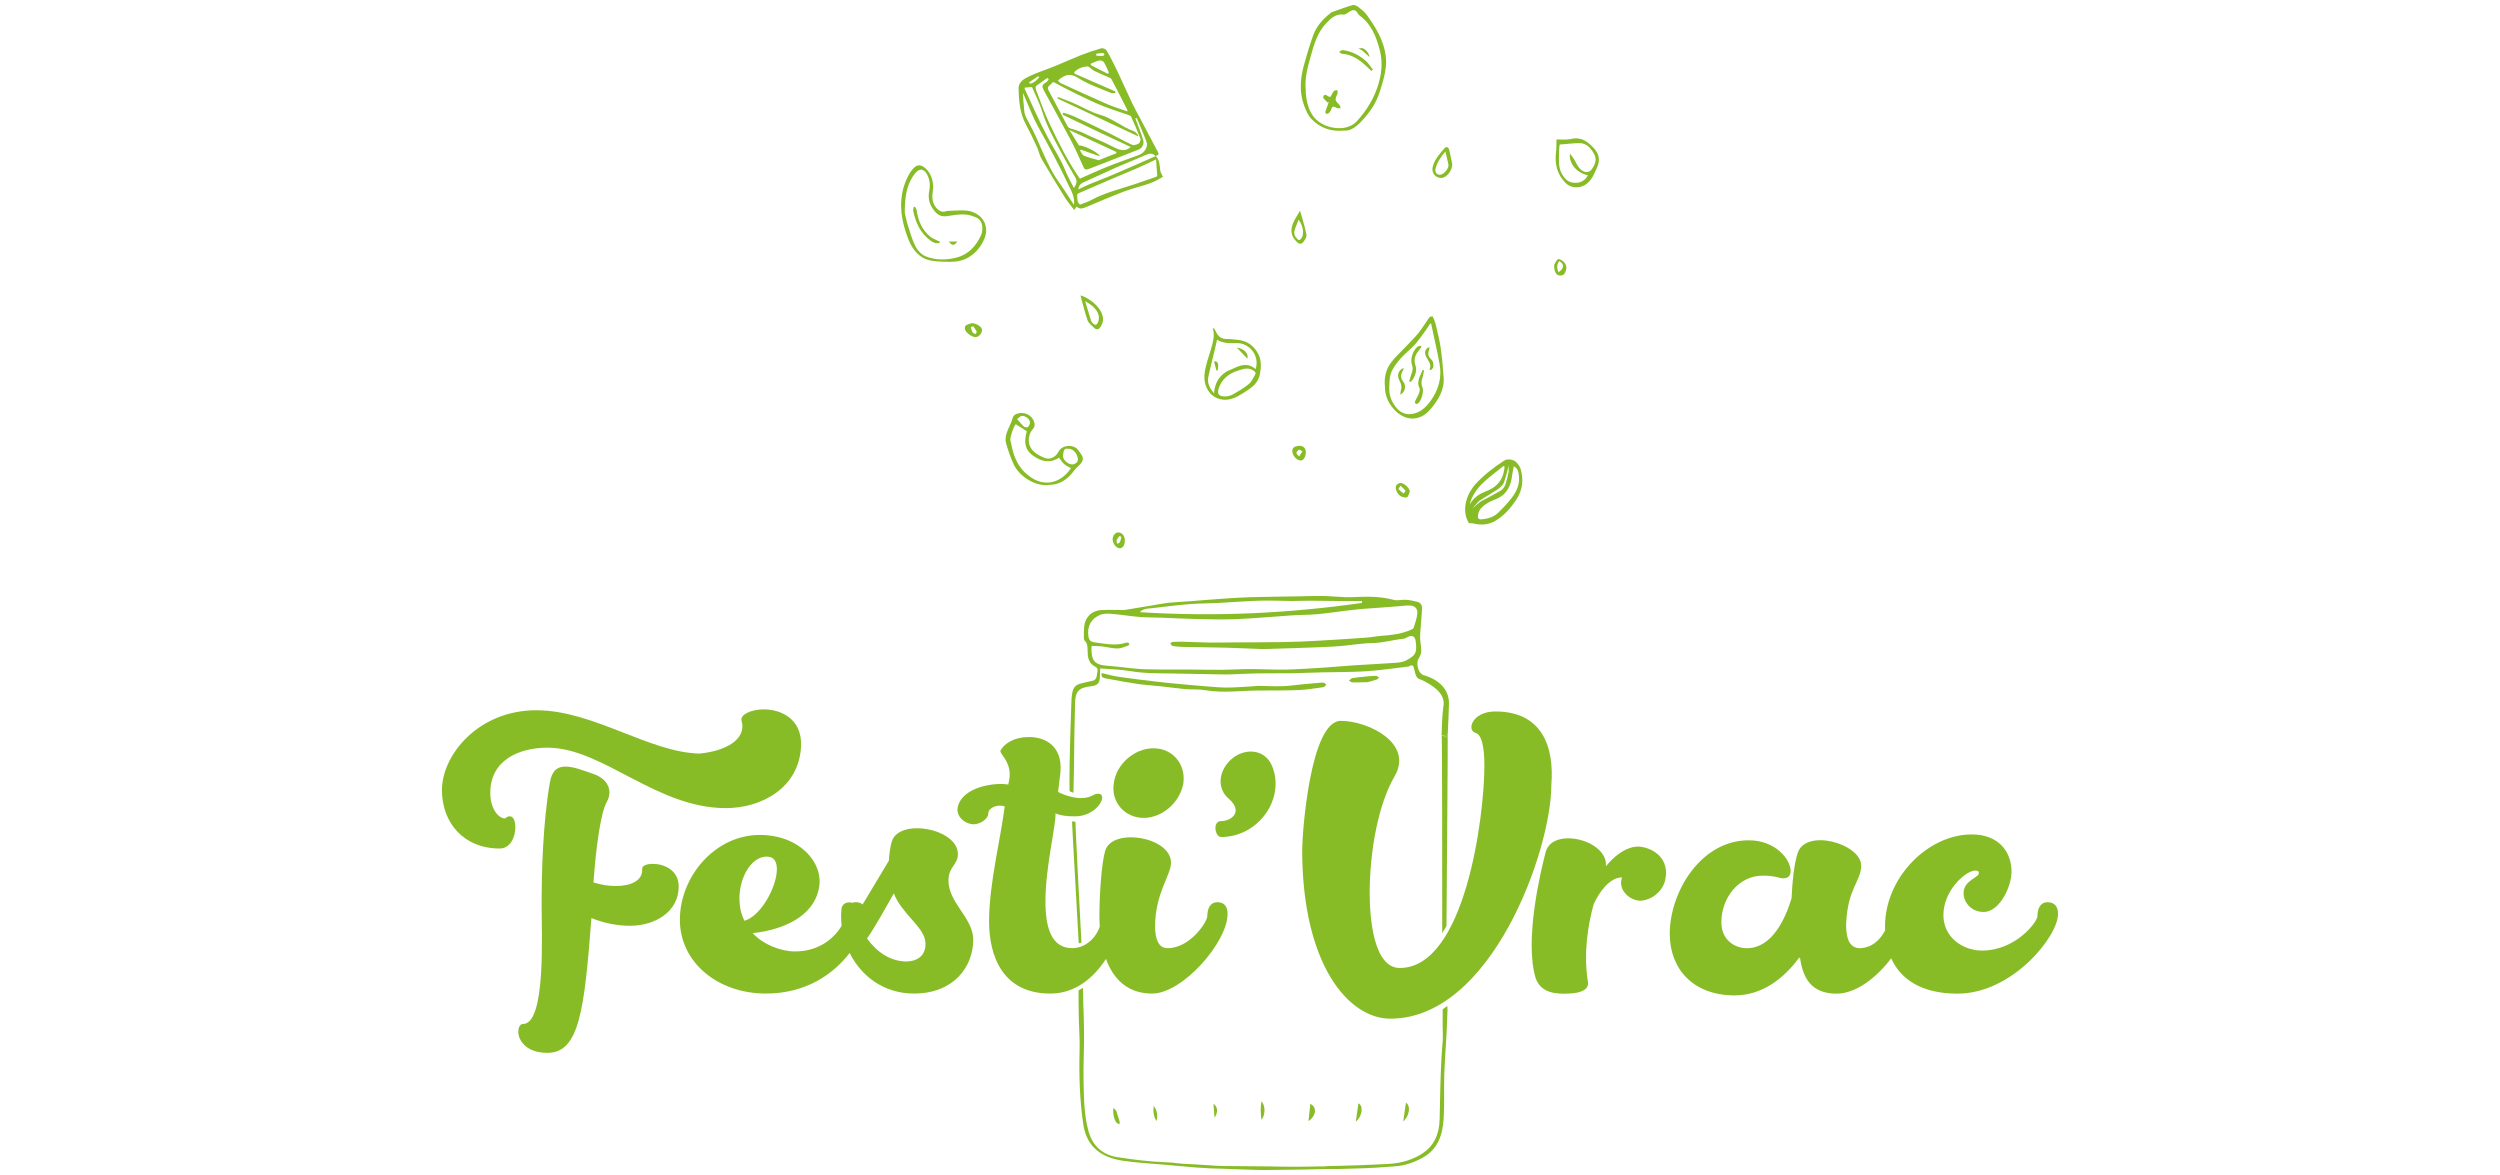 <?xml version="1.0" encoding="utf-8"?>
<!-- Generator: Adobe Illustrator 16.0.0, SVG Export Plug-In . SVG Version: 6.00 Build 0)  -->
<!DOCTYPE svg PUBLIC "-//W3C//DTD SVG 1.1//EN" "http://www.w3.org/Graphics/SVG/1.1/DTD/svg11.dtd">
<svg version="1.1" id="Layer_1" xmlns="http://www.w3.org/2000/svg" xmlns:xlink="http://www.w3.org/1999/xlink" x="0px" y="0px"
	 width="200px" height="94px" viewBox="0 0 200 94" enable-background="new 0 0 200 94" xml:space="preserve">
<g>
	<g>
		<g>
			<g>
				<path fill="#88BC27" d="M61.113,56.749c1.298,0,3.043,0.708,2.972,2.901c-0.117,3.371-3.161,5-6.014,5
					c-5.591,0-9.86-4.836-14.271-4.836c-2.265,0-4.576,0.99-4.576,3.609c0,1.367,0.708,2.053,1.179,2.053
					c0.542-0.449,0.826,0.047,0.826,0.707c0,0.776-0.401,1.698-1.25,1.698c-2.924,0-4.624-2.101-4.624-4.671
					c0-2.831,2.926-6.391,7.549-6.391c4.552,0,9.034,3.373,13.043,3.466c2.053-0.188,3.821-1.108,3.374-2.642
					C59.203,57.174,60.076,56.749,61.113,56.749z M52.221,69.109c0.872,0,2.075,0.471,2.075,1.818c0,2.025-1.91,3.135-3.891,3.135
					c-1.061,0-2.077-0.213-3.091-0.615c-0.566,7.433-0.99,10.781-3.514,10.781c-1.864,0-2.336-1.156-2.336-1.651
					c0-0.474,0.189-0.66,0.377-0.66c1.841,0,1.488-7.242,1.488-9.481c0-2.666,0.094-6.533,0.66-9.838
					c0.166-0.965,0.613-1.273,1.25-1.273s1.416,0.309,2.24,0.591c0.731,0.257,1.274,0.755,1.274,1.487
					c0,0.258-0.069,0.494-0.211,0.754c-0.496,0.873-0.874,3.727-1.063,6.438c0.59,0.189,1.179,0.285,1.817,0.285
					c1.157,0,2.146-0.428,2.077-1.367C51.348,69.25,51.749,69.109,52.221,69.109z"/>
			</g>
		</g>
		<g>
			<g>
				<path fill="#88BC27" d="M75.877,70.451c0-1.131,0.755-1.247,0.755-2.122c0-2.075-4.72-2.897-5.284-1.013
					c-0.117,0.306-0.234,1.201-0.234,1.531l-2.103,3.51c-0.132-0.113-0.313-0.184-0.563-0.184c-0.097,0-0.183,0.021-0.262,0.051
					c-0.029-0.013-0.058-0.021-0.093-0.024c-0.449-0.072-0.756,0.188-0.778,0.54c-0.041,0.443-0.033,0.893,0.016,1.328
					c-0.514,0.861-1.693,2.047-3.718,2.047c-1.155,0-2.547-0.545-3.396-1.463c2.358-0.26,4.882-1.274,5.306-3.635
					c0.381-1.98-1.532-4.221-4.739-4.221c-3.584,0-6.393,3.325-6.393,6.792c0,3.373,2.996,5.897,6.888,5.897
					c3.218,0,5.421-1.582,6.695-3.248c0.922,1.857,2.734,3.248,5.146,3.248c3.183,0,4.74-2.146,4.74-4.315
					C77.859,73.447,75.877,72.223,75.877,70.451z M59.155,71.869c0-1.842,1.109-3.514,2.358-3.326
					c0.448,0.068,0.636,0.447,0.636,0.99c0,1.416-1.273,3.752-2.594,4.13C59.272,73.096,59.155,72.506,59.155,71.869z
					 M72.527,76.918c-1.393,0-2.478-0.872-3.162-1.84c0.732-1.063,1.509-2.501,2.147-3.609c0.567,1.579,2.454,2.713,2.522,3.915
					C74.107,76.303,73.541,76.893,72.527,76.918z"/>
			</g>
		</g>
		<g>
			<g>
				<path fill="#88BC27" d="M97.386,72.175c-0.542,0-0.801,0.472-0.801,1.11c0,0.471-1.392,2.568-3.161,2.568H93.4
					c-0.729,0-0.992-0.754-0.992-1.722c0-2.688,1.273-4.104,1.273-5.116c0-2.076-4.691-2.832-5.26-0.97
					c-0.307,0.991-0.469,3.634-0.469,5.192c0,0.298,0.01,0.593,0.029,0.883c-0.33,1.007-1.229,1.732-2.199,1.732
					c-1.699,0-2.146-1.697-2.146-3.748c0-2.785,0.872-6.182,0.801-7.031c0.399,0.166,0.848,0.236,1.58,0.236
					c1.768,0,2.711-1.814,1.817-1.814c-0.38,0-0.498,0.354-1.371,0.354c-0.729,0-1.647-0.377-1.815-0.498l0.188-1.557
					c0.188-2.145-1.249-2.83-2.498-2.83c-1.37,0-2.056,0.639-2.29,1.063c-0.143,0.259,0.73,0.754,0.73,1.957
					c0,0.211-0.047,0.472-0.117,0.779c-1.108-0.189-3.656,0.189-4.034,1.771c-0.164,0.682,0.403,1.272,1.063,1.39
					c0.635,0.119,1.368-0.398,1.368-0.824c0-0.496,0.753-0.779,1.318-0.591c-0.308,2.522-1.251,6.181-1.251,9.199
					c0,2.712,1.038,5.778,4.908,5.778c2.004,0,3.492-1.293,4.443-2.772c0.613,1.681,1.793,2.772,3.691,2.772
					c2.454,0,6.039-4.127,6.039-6.369C98.212,72.625,98.023,72.175,97.386,72.175z"/>
			</g>
			<g>
				<path fill="#88BC27" d="M91.49,65.432c1.531,0,2.924-1.275,3.183-2.787c0.19-1.51-0.851-2.783-2.403-2.783
					c-1.512,0-2.975,1.272-3.162,2.783C88.849,64.156,89.98,65.432,91.49,65.432z"/>
			</g>
		</g>
		<g>
			<g>
				<path fill="#88BC27" d="M97.689,66.961c-0.494,0-0.709-1.273,0-1.273c0.801,0,1.814-0.731,0.613-1.791
					c-0.473-0.379-0.73-0.99-0.637-1.672c0.188-1.158,1.25-2.102,2.406-2.102c0.777,0,1.39,0.447,1.672,1.107
					C102.877,63.827,100.708,66.961,97.689,66.961z"/>
			</g>
		</g>
		<g>
			<g>
				<path fill="#88BC27" d="M124.107,62.813c0,5.166-4.763,18.681-12.879,18.681c-3.373,0-7.054-4.362-7.054-13.515
					c0-1.299,0.64-10.311,3.091-10.311c2.172,0,5.826,1.77,4.318,4.411c-1.322,2.243-2.008,6.017-2.008,9.39
					c0,1.959,0.308,5.969,2.408,5.969c5.215,0,6.768-12.101,6.768-16.182c0-1.486-0.211-2.453-0.682-2.619
					c-0.777-0.189-0.307-1.72,1.556-1.72C123.279,56.916,124.367,59.604,124.107,62.813z"/>
			</g>
		</g>
		<g>
			<g>
				<path fill="#88BC27" d="M133.236,70.288c-0.119,0.875-0.965,1.698-1.98,1.771c-0.898,0-1.863-0.896-1.488-1.865
					c-1.017,0-1.839,1.203-2.265,2.123v-0.021c-0.448,1.626-0.849,3.938-0.47,6.227c0.07,0.355-0.051,0.969-1.817,0.969
					c-0.521,0-1.911,0.048-2.358-1.227c-0.941-3.045,0.424-8.707,0.803-10.121c0.564-2.029,4.998-0.943,4.811,1.156
					c0.639-0.779,1.465-1.439,2.314-1.556C131.633,67.6,133.613,68.307,133.236,70.288z"/>
			</g>
		</g>
		<g>
			<path fill="#88BC27" d="M163.798,72.175c-0.542,0-0.802,0.472-0.802,1.11c0,0.471-1.744,2.761-4.438,2.761
				c-1.509,0-3.086-1.041-3.086-2.833c0-1.957,1.723-3.49,2.477-3.563c0.379-0.021,0.399,0.119,0.328,0.309
				c-0.117,0.214-0.918,0.52-1.107,1.061c-0.329,0.779,0.309,1.937,1.511,1.937c1.319,0,2.241-2.075,2.241-3.21
				c0-1.578-0.991-2.992-3.186-2.992c-3.517,0-6.935,3.465-6.935,7.355c0,0.109,0.006,0.216,0.011,0.32
				c-0.365,0.696-1.023,1.426-2.085,1.426c-0.967-0.068-1.036-1.18-1.036-1.935c0.115-2.876,1.203-3.42,1.203-4.67
				c0-1.769-4.529-3.043-5.099-0.942c-0.257,0.823-0.403,2.053-0.472,3.562c-0.519,1.721-1.604,3.985-3.563,3.985
				c-1.014,0-2.051-0.684-2.051-2.076c0-1.955,1.391-3.727,3.302-3.727c1.037,0,1.343,0.213,1.627,0.213
				c0.404,0,0.613-0.19,0.613-0.591c0-0.919-1.203-2.452-3.351-2.452c-3.847,0-6.32,4.15-6.32,7.479c0,2.83,1.889,4.93,5.189,4.93
				c2.1,0,3.844-1.227,5.164-3.021l0.073,0.051c0.231,1.554,0.87,2.83,2.925,2.83c1.549,0,3.207-1.293,4.364-2.826
				c0.788,1.75,2.521,2.826,5.303,2.826c4.388,0,8.044-4.578,8.044-6.37C164.648,72.625,164.438,72.175,163.798,72.175z"/>
		</g>
	</g>
</g>
<g>
	<path fill="none" d="M82.24,34.159c0.09-0.1,0.177-0.269,0.158-0.393c-0.043-0.28-0.4-0.529-0.671-0.488
		c-0.104,0.015-0.194,0.13-0.359,0.249c0.219,0.247,0.371,0.442,0.556,0.604C81.994,34.188,82.194,34.208,82.24,34.159z"/>
	<path fill="none" d="M88.642,8.359c0.495,0.213,1.017,0.364,1.562,0.556c-0.021-0.083-0.024-0.135-0.046-0.18
		c-0.411-0.802-0.819-1.606-1.241-2.401c-0.046-0.085-0.181-0.13-0.282-0.176c-0.37-0.166-0.75-0.313-1.112-0.494
		c-0.195-0.096-0.369-0.359-0.541-0.35c-0.374,0.021-0.74,0.165-1.025,0.436c-0.002,0.043-0.007,0.088-0.009,0.135
		c1.099,0.478,2.196,0.958,3.293,1.436c-0.009,0.041-0.018,0.078-0.025,0.12c-0.116,0-0.245,0.035-0.342-0.008
		c-0.867-0.371-1.786-0.667-2.572-1.168c-0.542-0.35-0.926-0.36-1.402-0.033c-0.094,0.065-0.176,0.145-0.264,0.218
		c0.082,0.071,0.153,0.171,0.249,0.212C86.136,7.237,87.382,7.81,88.642,8.359z"/>
	<path fill="none" d="M89.339,43.207c-0.028,0.065,0.009,0.157,0.02,0.3c0.115-0.06,0.21-0.078,0.233-0.127
		c0.058-0.131,0.091-0.273,0.113-0.413c0.003-0.021-0.135-0.093-0.138-0.087C89.482,42.983,89.394,43.086,89.339,43.207z"/>
	<path fill="none" d="M84.723,36.617c-0.658,0.426-1.332,0.37-2.067-0.157c-0.628-0.451-0.771-0.992-0.513-1.963
		c-0.293-0.186-0.588-0.374-0.883-0.563c-0.191,0.234-0.459,1.006-0.428,1.284c0.016,0.137,0.066,0.269,0.091,0.405
		c0.208,1.121,0.702,2.06,1.708,2.662c1.155,0.69,2.357,0.214,3.044-0.829c-0.182-0.107-0.382-0.194-0.538-0.331
		C84.976,36.981,84.858,36.787,84.723,36.617z"/>
	<path fill="none" d="M83.889,7.239c0.511,0.943,1.001,1.897,1.505,2.844c0.04,0.076,0.121,0.15,0.2,0.178
		c0.264,0.096,0.539,0.159,0.8,0.26c0.239,0.091,0.464,0.217,0.698,0.325c0.63,0.289,1.276,0.549,1.89,0.871
		c0.518,0.271,1.001,0.487,1.472,0.043c-1.809-0.846-3.636-1.703-5.451-2.583c0.022-0.053,0.046-0.109,0.068-0.162
		c0.31,0.109,0.63,0.193,0.927,0.333c0.929,0.431,1.853,0.875,2.773,1.328c0.603,0.296,1.187,0.633,1.797,0.91
		c0.14,0.063,0.384-0.014,0.533-0.105c0.091-0.054,0.172-0.284,0.133-0.388c-0.223-0.589-0.483-1.166-0.738-1.744
		c-0.026-0.057-0.103-0.107-0.167-0.131c-0.7-0.245-1.412-0.461-2.102-0.737c-0.675-0.271-1.333-0.591-1.99-0.906
		c-0.578-0.279-1.149-0.575-1.713-0.877c-0.139-0.074-0.269-0.208-0.383-0.037C84.028,6.831,83.706,6.909,83.889,7.239z
		 M84.643,7.765c0.409,0.16,0.826,0.306,1.228,0.481c0.707,0.307,1.38,0.723,2.116,0.929c0.998,0.28,1.762,0.986,2.719,1.322
		c0.145,0.049,0.247,0.221,0.369,0.338c-0.018,0.018-0.037,0.039-0.055,0.055c-2.14-1.002-4.281-2.008-6.422-3.012
		C84.611,7.839,84.628,7.803,84.643,7.765z"/>
	<path fill="none" d="M88.712,5.803c-0.131-0.28-0.24-0.571-0.403-0.829c-0.059-0.092-0.259-0.157-0.375-0.135
		c-0.224,0.044-0.436,0.159-0.654,0.247c-0.009,0.039-0.018,0.079-0.029,0.12c0.459,0.232,0.917,0.465,1.376,0.701
		C88.656,5.874,88.685,5.838,88.712,5.803z"/>
	<path fill="none" d="M112.785,48.441c-0.369-0.009-0.74,0.053-1.109,0.076c-0.852,0.065-1.705,0.123-2.559,0.188
		c-0.428,0.034-0.856,0.077-1.281,0.13c-0.831,0.1-1.658,0.226-2.488,0.303c-0.663,0.059-1.33,0.047-1.994,0.091
		c-1.477,0.097-2.955,0.239-4.434,0.301c-1.126,0.049-2.254,0.007-3.381-0.013c-0.856-0.016-1.713-0.071-2.57-0.102
		c-0.61-0.022-1.224-0.009-1.833-0.061c-0.714-0.057-1.423-0.184-2.137-0.24c-0.324-0.029-0.695-0.052-0.981,0.07
		c-0.725,0.312-1.059,0.884-0.951,1.703c0.041,0.304,0.176,0.457,0.448,0.492c0.848,0.115,1.693,0.31,2.547,0.044
		c0.041-0.01,0.088-0.026,0.128-0.017c0.058,0.012,0.11,0.047,0.164,0.074c-0.033,0.057-0.054,0.152-0.103,0.169
		c-0.283,0.094-0.572,0.23-0.86,0.229c-0.414,0-0.824-0.12-1.238-0.168c-0.269-0.03-0.543-0.025-0.829-0.037
		c-0.069,1.166,0.233,1.521,1.251,1.585c0.312,0.019,0.621,0.063,0.931,0.091c0.692,0.067,1.385,0.172,2.081,0.189
		c1.2,0.038,2.402,0.021,3.603,0.025c0.891,0.007,1.78,0.024,2.669,0.019c0.718-0.006,1.435-0.058,2.152-0.056
		c0.943,0,1.886,0.059,2.827,0.04c1.052-0.023,2.102-0.097,3.152-0.164c0.737-0.047,1.473-0.123,2.212-0.17
		c1.113-0.074,2.225-0.125,3.338-0.202c0.308-0.022,0.643-0.042,0.91-0.177c0.795-0.412,0.934-0.638,0.797-1.579
		c-0.055-0.375-0.291-0.495-0.631-0.313c-0.112,0.06-0.231,0.126-0.354,0.141c-0.818,0.08-1.609,0.325-2.449,0.342
		c-1.007,0.017-2.009,0.219-3.016,0.274c-1.66,0.09-3.326,0.129-4.99,0.186c-0.318,0.012-0.642,0.025-0.963,0.014
		c-0.889-0.027-1.775-0.077-2.665-0.101c-1.179-0.031-2.36-0.04-3.539-0.063c-0.279-0.008-0.56-0.031-0.833-0.074
		c-0.074-0.014-0.127-0.144-0.189-0.219c0.067-0.037,0.132-0.104,0.202-0.107c0.288-0.018,0.579-0.021,0.869-0.015
		c0.696,0.018,1.393,0.056,2.088,0.066c0.72,0.007,1.44-0.012,2.16-0.015c1.245-0.008,2.492-0.004,3.736-0.026
		c0.902-0.016,1.805-0.053,2.707-0.104c1.294-0.071,2.588-0.154,3.883-0.248c0.419-0.027,0.831-0.117,1.248-0.147
		c0.807-0.06,1.604-0.145,2.351-0.482c0.086-0.039,0.208-0.088,0.229-0.16c0.117-0.383,0.262-0.774,0.291-1.17
		C113.413,48.68,113.164,48.45,112.785,48.441z"/>
	<path fill="none" d="M108.964,48.233c-0.003-0.047-0.005-0.097-0.007-0.146c-0.124,0-0.249,0.001-0.374,0.001
		c-0.417-0.001-0.834,0-1.251-0.004c-0.856-0.008-1.712-0.024-2.568-0.026c-0.463-0.003-0.923,0.025-1.385,0.023
		c-0.848-0.005-1.697-0.054-2.543-0.027c-1.146,0.034-2.294,0.126-3.441,0.187c-0.761,0.037-1.525,0.031-2.283,0.094
		c-1.003,0.082-2.002,0.21-3.002,0.327c-0.294,0.035-0.617,0-0.923,0.314C97.196,49.351,103.094,49.076,108.964,48.233z"/>
	<path fill="none" d="M82.875,7.165c0.339,0.88,0.644,1.777,1.044,2.629c0.727,1.556,1.498,3.09,2.466,4.502
		c0.779-0.34,1.505-0.681,2.25-0.976c0.825-0.329,1.665-0.616,2.495-0.927c0.417-0.156,0.735-0.656,0.6-1.026
		c-0.238-0.65-0.526-1.284-0.792-1.926c-0.036,0.014-0.073,0.027-0.109,0.039c0.029,0.077,0.064,0.152,0.091,0.228
		c0.182,0.504,0.388,1,0.538,1.513c0.092,0.318-0.109,0.646-0.367,0.744c-0.348,0.129-0.692,0.269-1.036,0.403
		c-0.936,0.364-1.869,0.731-2.805,1.092c-0.461,0.178-0.472,0.146-0.667-0.307c-0.291-0.669-0.598-1.334-0.937-1.977
		c-0.7-1.33-1.433-2.639-2.145-3.96c-0.182-0.337-0.134-0.44,0.208-0.646c0.079-0.048,0.132-0.145,0.195-0.221
		c-0.038-0.039-0.076-0.076-0.111-0.114c-0.3,0.209-0.608,0.413-0.895,0.639C82.845,6.917,82.843,7.079,82.875,7.165z"/>
	<path fill="none" d="M82.911,11.013c0.55,1.245,1.045,2.514,1.848,3.63c0.391,0.548,0.744,1.122,1.156,1.743
		c0.08-0.621-0.181-1.045-0.401-1.512c-0.758-1.615-1.597-3.179-2.464-4.735c-0.425-0.764-0.724-1.601-1.08-2.404
		c-0.04-0.09-0.083-0.178-0.146-0.315c0.041,0.545,0.07,1.026,0.122,1.503c0.019,0.166,0.077,0.335,0.152,0.485
		C82.362,9.946,82.669,10.465,82.911,11.013z"/>
	<path fill="none" d="M85.235,13.662c0.186,0.46,0.438,0.895,0.68,1.381c0.188-0.298,0.304-0.526,0.111-0.847
		c-0.446-0.745-0.871-1.502-1.276-2.271c-0.505-0.958-1.029-1.901-1.353-2.948c-0.217-0.703-0.562-1.365-0.836-2.012
		c-0.232,0.02-0.404,0.031-0.581,0.045c-0.001,0.034-0.017,0.07-0.007,0.093c0.599,1.282,1.155,2.584,1.818,3.831
		C84.274,11.843,84.849,12.7,85.235,13.662z"/>
	<path fill="none" d="M77.658,26.166c0.044,0.138,0.073,0.284,0.14,0.41c0.033,0.064,0.135,0.09,0.239,0.156
		c0.05-0.088,0.117-0.161,0.102-0.191c-0.077-0.152-0.167-0.3-0.274-0.43C77.846,26.088,77.729,26.144,77.658,26.166z"/>
	<path fill="none" d="M87.293,25.68c0.015,0.048,0.057,0.091,0.088,0.133c0.206,0.245,0.371,0.23,0.478-0.075
		c0.055-0.159,0.07-0.358,0.028-0.52c-0.143-0.534-0.562-0.821-1.075-1.129C86.986,24.668,87.137,25.174,87.293,25.68z"/>
	<path fill="none" d="M88.213,4.478c0.052-0.002,0.102-0.076,0.153-0.115c-0.051-0.045-0.101-0.135-0.148-0.13
		c-0.174,0.007-0.346,0.044-0.52,0.074c0,0.047,0.002,0.097,0.002,0.145C87.872,4.462,88.042,4.484,88.213,4.478z"/>
	<path fill="none" d="M77.161,17.154c-0.464-0.016-0.936,0.059-1.398,0.134c-0.423,0.069-0.73-0.083-0.988-0.393
		c-0.395-0.473-0.564-1.003-0.436-1.618c0.095-0.469,0.056-0.918-0.183-1.342c-0.25-0.444-0.579-0.486-0.91-0.107
		c-0.077,0.087-0.148,0.184-0.213,0.282c-0.562,0.855-0.642,1.822-0.649,2.917c0.063,0.263,0.13,0.631,0.244,0.987
		c0.184,0.578,0.346,1.176,0.621,1.712c0.165,0.319,0.484,0.651,0.811,0.781c0.793,0.318,1.646,0.306,2.468,0.096
		c0.952-0.245,1.557-0.923,1.954-1.782c0.174-0.381,0.191-1.139-0.311-1.388C77.861,17.28,77.502,17.166,77.161,17.154z
		 M75.172,19.422c-0.27,0.108-0.517-0.016-0.729-0.173c-0.809-0.585-1.188-1.431-1.383-2.378c-0.019-0.095,0.022-0.203,0.038-0.304
		c0.033-0.01,0.064-0.022,0.098-0.033c0.047,0.096,0.124,0.192,0.139,0.291c0.117,0.834,0.426,1.566,1.086,2.113
		c0.144,0.121,0.33,0.189,0.501,0.277c0.087,0.045,0.182,0.077,0.277,0.116C75.188,19.359,75.18,19.393,75.172,19.422z
		 M75.916,19.321c0.232,0,0.432,0.002,0.661,0.002C76.371,19.673,76.13,19.675,75.916,19.321z"/>
	<path fill="none" d="M83.132,6.19c-0.023-0.032-0.046-0.064-0.071-0.095c-0.245,0.165-0.491,0.329-0.736,0.493
		C82.35,6.626,82.375,6.662,82.4,6.7C82.715,6.638,82.931,6.424,83.132,6.19z"/>
	<path fill="none" d="M86.221,36.651c-0.086-0.451-0.419-0.781-0.789-0.75c-0.359-0.066-0.339,0.26-0.388,0.499
		c-0.077,0.384,0.491,0.859,0.861,0.736C86.143,37.059,86.27,36.902,86.221,36.651z"/>
	<path fill="none" d="M86.401,12.042c0.104,0.142,0.175,0.358,0.314,0.415c0.382,0.158,0.791,0.251,1.19,0.365
		c0.021,0.007,0.055-0.028,0.084-0.039c0.148-0.061,0.295-0.122,0.444-0.181c0.29-0.114,0.58-0.226,0.871-0.342
		c0.001-0.03,0.003-0.062,0.004-0.098c-1.227-0.573-2.455-1.149-3.766-1.761c0.167,0.263,0.287,0.448,0.406,0.638
		c0.124,0.199,0.243,0.399,0.366,0.602c0.278-0.057,1.568,0.53,1.678,0.872c-0.51-0.181-1.02-0.36-1.531-0.54
		C86.441,11.995,86.421,12.02,86.401,12.042z"/>
	<path fill="none" d="M124.737,20.894c-0.194,0.277-0.214,0.556-0.042,0.881C125.146,21.457,125.154,21.109,124.737,20.894z"/>
	<path fill="none" d="M104.462,7.28c0.001,0.053-0.008,0.106-0.003,0.16c0.107,1.119,0.42,2.108,1.576,2.597
		c0.695,0.293,1.852,0.396,2.533-0.36c0.718-0.798,1.271-1.663,1.617-2.675c0.339-0.986,0.461-1.978,0.192-3.005
		c-0.276-1.058-0.661-2.046-1.579-2.73c-0.076-0.055-0.146-0.135-0.192-0.215c-0.169-0.313-0.384-0.282-0.642-0.118
		c-0.152,0.095-0.334,0.25-0.48,0.234c-0.623-0.077-1.011,0.294-1.374,0.677c-0.714,0.748-0.993,1.712-1.26,2.682
		c-0.234,0.857-0.489,1.71-0.392,2.69C104.46,7.218,104.462,7.247,104.462,7.28z M108.986,3.853
		c0.264,0.058,0.553,0.425,0.582,0.717c-0.187-0.166-0.358-0.324-0.537-0.48c-0.039-0.035-0.084-0.062-0.129-0.089
		c-0.069-0.039-0.141-0.076-0.213-0.114C108.789,3.875,108.896,3.832,108.986,3.853z M107.443,4.007
		c0.686,0.099,1.285,0.403,1.805,0.848c0.229,0.198,0.391,0.475,0.582,0.715c-0.041,0.037-0.084,0.071-0.123,0.106
		c-0.157-0.152-0.311-0.306-0.473-0.453c-0.54-0.489-1.129-0.876-1.891-0.925c-0.077-0.003-0.148-0.105-0.221-0.16
		C107.229,4.091,107.346,3.995,107.443,4.007z M106.443,7.742c0.08-0.142,0.152-0.311,0.265-0.451
		c0.05-0.062,0.175-0.063,0.267-0.09c0.01,0.094,0.059,0.203,0.026,0.28c-0.222,0.527-0.226,0.522,0.167,0.932
		c0.053,0.058,0.056,0.161,0.08,0.243c-0.088,0-0.189,0.028-0.263-0.006c-0.385-0.179-0.369-0.179-0.536,0.216
		c-0.047,0.107-0.209,0.261-0.287,0.244c-0.225-0.05-0.114-0.227-0.066-0.363c0.066-0.191,0.136-0.38,0.203-0.57
		c-0.036,0.006-0.074,0.01-0.113,0.017c-0.118-0.15-0.369-0.348-0.334-0.442C106,7.35,106.223,7.813,106.443,7.742z"/>
	<path fill="none" d="M126.339,11.449c-0.516,0.008-1.03,0.072-1.565,0.114c-0.017,0.181-0.057,0.424-0.054,0.669
		c0.005,0.604-0.077,1.211,0.288,1.774c0.219,0.338,0.471,0.579,0.875,0.612c0.5,0.045,0.902-0.126,1.148-0.594
		c-0.871-0.187-1.525-0.917-1.439-1.735c0.131,0.169,0.219,0.266,0.287,0.375c0.174,0.277,0.298,0.601,0.518,0.833
		c0.326,0.345,0.709,0.351,0.922,0.073c0.279-0.369,0.458-0.805,0.224-1.232C127.291,11.879,126.947,11.44,126.339,11.449z"/>
	<path fill="none" d="M120.088,39.232c0.145-0.104,0.291-0.287,0.368-0.536c0.002-0.003,0.003-0.003,0.004-0.012
		c0.046-0.129,0.209-0.772,0.227-0.91c0.024-0.207-0.024-0.39-0.001-0.585c-0.031,0.163-0.058,0.346-0.104,0.513
		c-0.043,0.152-0.085,0.302-0.126,0.452c-0.044,0.154-0.104,0.292-0.135,0.444c-0.064,0.111-0.132,0.217-0.176,0.255
		c-0.078,0.07-0.149,0.168-0.263,0.247c-0.476,0.324-1.202,0.728-1.546,0.973c-0.092,0.069-0.518,0.578-0.544,0.61
		c0.003,0.003,0.514-0.494,0.712-0.59C118.973,39.866,120.043,39.251,120.088,39.232z"/>
	<path fill="none" d="M121.1,37.308c-0.046,0.247-0.098,0.461-0.125,0.679c-0.096,0.821-0.379,1.521-1.188,1.894
		c-0.254,0.118-0.525,0.204-0.762,0.35c-0.363,0.225-0.708,0.477-0.781,0.958c-0.042,0.258,0.019,0.374,0.287,0.356
		c0.498-0.034,0.963-0.183,1.32-0.526c0.402-0.385,0.788-0.796,1.123-1.238c0.402-0.538,0.641-1.147,0.523-1.842
		C121.459,37.701,121.416,37.455,121.1,37.308z"/>
	<path fill="none" d="M112.29,39.484c0.054-0.08,0.169-0.206,0.149-0.233c-0.102-0.129-0.234-0.236-0.406-0.399
		c-0.084,0.15-0.168,0.266-0.152,0.282C112.007,39.262,112.151,39.37,112.29,39.484z"/>
	<path fill="none" d="M118.821,39.331c0.713-0.265,1.272-0.71,1.464-1.496c0.041-0.167,0.057-0.339,0.083-0.511
		c-0.032-0.014-0.063-0.029-0.099-0.042c-1.049,0.89-2.31,1.597-2.701,3.079C117.863,39.866,118.273,39.534,118.821,39.331z"/>
	<path fill="none" d="M115.219,13.983c0.301-0.032,0.709-0.522,0.655-0.816c-0.061-0.332-0.151-0.66-0.245-1.047
		c-0.365,0.435-0.668,0.867-0.787,1.393C114.775,13.799,114.978,14.008,115.219,13.983z"/>
	<path fill="none" d="M100.277,29.645c-0.442-0.297-0.877-0.113-1.295,0.023c-0.693,0.222-1.228,0.666-1.473,1.369
		c-0.177,0.509,0.006,0.713,0.627,0.671c0.096-0.027,0.301-0.042,0.463-0.137c0.445-0.255,0.896-0.513,1.292-0.835
		c0.226-0.183,0.354-0.493,0.513-0.756C100.494,29.831,100.418,29.743,100.277,29.645z"/>
	<path fill="none" d="M104.133,19.024c0.214-0.318,0.12-0.961-0.246-1.453c-0.1,0.259-0.184,0.477-0.27,0.692
		c-0.108,0.274-0.122,0.523,0.094,0.771C103.91,19.261,103.963,19.274,104.133,19.024z"/>
	<path fill="none" d="M103.717,36.246c0.006,0.094,0.137,0.178,0.216,0.267c0.073-0.12,0.151-0.236,0.263-0.411
		c-0.135-0.062-0.251-0.151-0.284-0.126C103.822,36.04,103.712,36.157,103.717,36.246z"/>
	<path fill="none" d="M98.093,29.746c0.151-0.096,0.33-0.15,0.492-0.228c0.614-0.296,1.229-0.546,1.864,0.015
		c0.355-1.122-0.547-2.087-1.464-2.083c-0.554,0.002-1.149,0.042-1.62-0.275c-0.074,0.323-0.142,0.631-0.216,0.942
		c-0.161,0.674-0.342,1.346-0.483,2.024c-0.103,0.495,0.103,0.91,0.452,1.327C97.179,30.7,97.479,30.126,98.093,29.746z
		 M99.789,28.693c-0.258-0.273-0.527-0.556-0.834-0.878C99.545,27.878,99.917,28.326,99.789,28.693z M97.265,28.895
		c0.309,0.182,0.14,0.474,0.165,0.721c-0.04,0.011-0.08,0.021-0.118,0.029c-0.061-0.236-0.12-0.472-0.182-0.709
		C97.175,28.923,97.219,28.908,97.265,28.895z"/>
	<path fill="none" d="M86.173,15.577c0.039,0.275-0.042,0.589,0.229,0.792c0.316-0.126,0.639-0.222,0.928-0.381
		c1.066-0.578,2.239-0.853,3.376-1.23c0.59-0.195,1.177-0.4,1.763-0.604c0.044-0.016,0.111-0.069,0.11-0.1
		c-0.023-0.417-0.059-0.834-0.094-1.301c-0.523,0.244-0.95,0.455-1.386,0.646c-0.676,0.294-1.359,0.569-2.035,0.86
		c-0.925,0.395-1.85,0.794-2.771,1.198C86.242,15.479,86.167,15.542,86.173,15.577z"/>
	<path fill="none" d="M112.729,33.134c0.79-0.009,1.313-0.506,1.732-1.083c0.625-0.868,0.9-1.856,0.705-2.93
		c-0.165-0.904-0.374-1.802-0.563-2.704c-0.038-0.174-0.074-0.346-0.111-0.52c-0.029-0.001-0.058-0.001-0.086-0.002
		c-0.114,0.173-0.219,0.355-0.342,0.521c-0.283,0.387-0.551,0.789-0.87,1.143c-0.325,0.36-0.721,0.657-1.05,1.014
		c-0.27,0.291-0.517,0.614-0.719,0.958c-0.277,0.471-0.275,1.01-0.285,1.543c-0.011,0.54,0.164,1.017,0.48,1.436
		C111.894,32.869,112.253,33.14,112.729,33.134z M114.366,27.763c-0.015,0.082-0.019,0.15-0.042,0.213
		c-0.102,0.275-0.08,0.531,0.141,0.738c0.207,0.194,0.238,0.428,0.188,0.68c-0.017,0.081-0.112,0.142-0.174,0.212
		c-0.04-0.008-0.079-0.02-0.121-0.029c0.222-0.478-0.162-0.756-0.297-1.116C113.938,28.128,114.035,27.876,114.366,27.763z
		 M113.926,29.627c-0.043,0.201-0.064,0.41-0.133,0.604c-0.084,0.251-0.115,0.481-0.002,0.744c0.147,0.333-0.08,1.103-0.354,1.307
		c-0.048,0.037-0.183,0.043-0.195,0.018c-0.037-0.059-0.053-0.159-0.025-0.221c0.09-0.208,0.224-0.397,0.299-0.606
		c0.051-0.144,0.097-0.344,0.033-0.457c-0.156-0.285-0.082-0.546,0-0.807c0.07-0.21,0.176-0.405,0.266-0.608
		C113.854,29.608,113.889,29.616,113.926,29.627z M112.945,29.141c-0.152-0.408,0.121-1.176,0.475-1.414
		c0.063-0.043,0.154-0.043,0.231-0.063c0.021,0.028,0.042,0.057,0.064,0.083c-0.077,0.108-0.144,0.223-0.228,0.323
		c-0.283,0.335-0.406,0.704-0.26,1.134c0.15,0.44,0.002,0.822-0.223,1.188c-0.04,0.066-0.114,0.114-0.172,0.168
		c-0.033-0.013-0.066-0.028-0.1-0.042c0.063-0.21,0.111-0.429,0.191-0.634C113.027,29.634,113.042,29.404,112.945,29.141z
		 M112.294,29.432c-0.03,0.111-0.035,0.191-0.072,0.248c-0.188,0.298-0.183,0.567,0.04,0.854c0.258,0.334,0.159,0.827-0.236,1.043
		c0.016-0.132,0.011-0.22,0.035-0.295c0.097-0.293,0.055-0.552-0.098-0.829C111.729,30.029,111.854,29.638,112.294,29.432z"/>
	<path fill="#88BC27" d="M121.301,36.976c-0.219-0.235-0.715-0.291-0.951-0.137c-0.846,0.548-1.648,1.157-2.328,1.911
		c-0.594,0.657-1.183,1.972-0.514,3.098c0.133,0.013,0.26,0.005,0.379,0.033c0.617,0.146,1.215,0.108,1.769-0.229
		c0.681-0.415,1.192-1.001,1.632-1.656c0.525-0.777,0.616-1.612,0.359-2.488C121.588,37.313,121.445,37.13,121.301,36.976z
		 M120.27,37.282c0.035,0.014,0.066,0.028,0.099,0.042c-0.026,0.171-0.042,0.344-0.083,0.511c-0.191,0.786-0.751,1.231-1.464,1.496
		c-0.548,0.203-0.958,0.535-1.253,1.03C117.96,38.879,119.221,38.172,120.27,37.282z M117.792,40.684
		c0.026-0.032,0.452-0.541,0.544-0.61c0.344-0.245,1.07-0.648,1.546-0.973c0.113-0.078,0.185-0.176,0.263-0.247
		c0.044-0.038,0.111-0.144,0.176-0.255c0.031-0.153,0.091-0.29,0.135-0.444c0.041-0.15,0.083-0.299,0.126-0.452
		c0.047-0.167,0.073-0.351,0.104-0.513c-0.023,0.195,0.025,0.378,0.001,0.585c-0.018,0.137-0.181,0.781-0.227,0.91
		c-0.001,0.009-0.002,0.009-0.004,0.012c-0.077,0.249-0.224,0.432-0.368,0.536c-0.045,0.019-1.115,0.634-1.584,0.861
		C118.306,40.19,117.795,40.687,117.792,40.684z M120.975,39.78c-0.335,0.442-0.721,0.854-1.123,1.238
		c-0.357,0.343-0.822,0.493-1.32,0.526c-0.269,0.018-0.329-0.098-0.287-0.356c0.073-0.481,0.418-0.733,0.781-0.958
		c0.236-0.146,0.508-0.232,0.762-0.35c0.809-0.373,1.092-1.073,1.188-1.894c0.027-0.218,0.079-0.432,0.125-0.679
		c0.316,0.147,0.359,0.394,0.398,0.63C121.615,38.633,121.377,39.242,120.975,39.78z"/>
	<path fill="#88BC27" d="M82.95,11.744c0.144,0.311,0.201,0.666,0.371,0.957c0.607,1.047,1.238,2.083,1.879,3.109
		c0.209,0.336,0.475,0.639,0.742,0.993c0.093-0.144,0.132-0.202,0.184-0.284c0.272,0.272,0.541,0.141,0.814,0.025
		c0.998-0.415,1.987-0.848,2.998-1.229c0.68-0.258,1.397-0.413,2.083-0.658c0.382-0.136,0.732-0.362,1.015-0.507
		c-0.093-0.209-0.19-0.346-0.212-0.496c-0.062-0.408-0.04-0.839-0.361-1.167c-0.001,0.001-0.003,0.001-0.005,0.003
		c0-0.001-0.003-0.001-0.004-0.003c-0.583,0.257-1.166,0.519-1.75,0.771c-0.629,0.275-1.256,0.549-1.89,0.814
		c-0.582,0.242-1.171,0.466-1.752,0.706c-0.264,0.111-0.517,0.244-0.791,0.372c0.022-0.394,0.284-0.513,0.581-0.641
		c0.823-0.356,1.631-0.755,2.453-1.117c0.775-0.34,1.57-0.643,2.342-0.992c0.309-0.14,0.562-0.162,0.806,0.085
		c0.002,0,0.005-0.002,0.007-0.002c0,0,0.001,0.002,0.002,0.002c0.111-0.073,0.304-0.076,0.178-0.31
		c-0.489-0.91-0.961-1.823-1.443-2.735c-0.204-0.389-0.425-0.77-0.613-1.167c-0.417-0.88-0.811-1.771-1.229-2.654
		c-0.257-0.539-0.528-1.072-0.83-1.587c-0.063-0.107-0.308-0.203-0.429-0.168c-0.565,0.162-1.125,0.353-1.672,0.568
		c-0.675,0.267-1.336,0.575-2.01,0.847c-0.686,0.279-1.395,0.504-2.063,0.818c-0.407,0.191-0.879,0.455-0.867,0.981
		c0.022,0.996,0.106,1.992,0.6,2.904C82.397,10.558,82.677,11.149,82.95,11.744z M86.292,15.458
		c0.921-0.404,1.846-0.804,2.771-1.198c0.676-0.291,1.359-0.565,2.035-0.86c0.437-0.191,0.863-0.402,1.386-0.646
		c0.036,0.467,0.071,0.884,0.094,1.301c0.001,0.031-0.065,0.084-0.11,0.1c-0.586,0.204-1.173,0.408-1.763,0.604
		c-1.137,0.377-2.31,0.652-3.376,1.23c-0.289,0.159-0.612,0.255-0.928,0.381c-0.272-0.204-0.19-0.517-0.229-0.792
		C86.167,15.542,86.242,15.479,86.292,15.458z M88.218,4.232c0.047-0.005,0.098,0.085,0.148,0.13
		c-0.051,0.039-0.101,0.113-0.153,0.115c-0.171,0.006-0.342-0.016-0.513-0.027c0-0.048-0.002-0.098-0.002-0.145
		C87.872,4.277,88.043,4.24,88.218,4.232z M87.28,5.086c0.218-0.087,0.43-0.203,0.654-0.247c0.116-0.022,0.317,0.043,0.375,0.135
		c0.163,0.258,0.272,0.548,0.403,0.829c-0.028,0.035-0.057,0.071-0.084,0.104c-0.459-0.236-0.917-0.469-1.376-0.701
		C87.262,5.165,87.271,5.125,87.28,5.086z M84.9,6.232c0.476-0.327,0.86-0.317,1.402,0.033c0.786,0.501,1.705,0.797,2.572,1.168
		c0.097,0.042,0.226,0.008,0.342,0.008c0.008-0.042,0.017-0.079,0.025-0.12c-1.097-0.479-2.195-0.958-3.293-1.436
		c0.002-0.046,0.007-0.091,0.009-0.135c0.285-0.271,0.651-0.416,1.025-0.436c0.172-0.009,0.345,0.254,0.541,0.35
		c0.362,0.18,0.743,0.328,1.112,0.494c0.101,0.046,0.236,0.091,0.282,0.176c0.422,0.794,0.83,1.599,1.241,2.401
		c0.021,0.045,0.025,0.097,0.046,0.18c-0.545-0.192-1.067-0.342-1.562-0.556c-1.259-0.549-2.505-1.122-3.756-1.696
		c-0.095-0.042-0.167-0.142-0.249-0.212C84.725,6.377,84.806,6.297,84.9,6.232z M84.141,6.66c0.114-0.172,0.245-0.037,0.383,0.037
		c0.564,0.302,1.135,0.598,1.713,0.877c0.657,0.315,1.315,0.636,1.99,0.906c0.689,0.275,1.402,0.492,2.102,0.737
		c0.064,0.024,0.141,0.074,0.167,0.131c0.255,0.578,0.515,1.155,0.738,1.744c0.039,0.104-0.042,0.333-0.133,0.388
		c-0.149,0.091-0.394,0.167-0.533,0.105c-0.611-0.277-1.195-0.614-1.797-0.91c-0.92-0.453-1.844-0.896-2.773-1.328
		c-0.297-0.14-0.618-0.224-0.927-0.333c-0.022,0.053-0.046,0.109-0.068,0.162c1.815,0.88,3.643,1.738,5.451,2.583
		c-0.471,0.443-0.954,0.227-1.472-0.043c-0.613-0.322-1.259-0.582-1.89-0.871c-0.234-0.107-0.458-0.233-0.698-0.325
		c-0.261-0.101-0.537-0.164-0.8-0.26c-0.079-0.028-0.16-0.102-0.2-0.178c-0.504-0.946-0.994-1.9-1.505-2.844
		C83.706,6.909,84.028,6.831,84.141,6.66z M86.316,11.64c-0.123-0.203-0.242-0.403-0.366-0.602c-0.119-0.19-0.239-0.375-0.406-0.638
		c1.311,0.612,2.539,1.188,3.766,1.761c-0.001,0.036-0.003,0.068-0.004,0.098c-0.292,0.116-0.581,0.228-0.871,0.342
		c-0.148,0.059-0.295,0.12-0.444,0.181c-0.029,0.011-0.063,0.046-0.084,0.039c-0.4-0.113-0.809-0.207-1.19-0.365
		c-0.139-0.057-0.21-0.272-0.314-0.415c0.02-0.022,0.04-0.047,0.061-0.069c0.512,0.179,1.021,0.359,1.531,0.54
		C87.884,12.17,86.594,11.583,86.316,11.64z M83.904,6.35c-0.063,0.076-0.116,0.172-0.195,0.221
		c-0.342,0.205-0.39,0.309-0.208,0.646c0.712,1.322,1.445,2.63,2.145,3.96c0.339,0.643,0.646,1.308,0.937,1.977
		c0.196,0.453,0.207,0.485,0.667,0.307c0.936-0.36,1.87-0.728,2.805-1.092c0.344-0.134,0.688-0.274,1.036-0.403
		c0.258-0.098,0.459-0.426,0.367-0.744c-0.149-0.514-0.356-1.009-0.538-1.513c-0.026-0.075-0.062-0.15-0.091-0.228
		c0.036-0.012,0.073-0.025,0.109-0.039c0.266,0.642,0.554,1.275,0.792,1.926c0.135,0.37-0.184,0.87-0.6,1.026
		c-0.83,0.311-1.67,0.598-2.495,0.927c-0.745,0.295-1.471,0.636-2.25,0.976c-0.968-1.413-1.739-2.947-2.466-4.502
		c-0.4-0.853-0.706-1.75-1.044-2.629c-0.032-0.085-0.031-0.248,0.022-0.289c0.287-0.227,0.595-0.43,0.895-0.639
		C83.829,6.274,83.866,6.312,83.904,6.35z M83.062,6.095c0.024,0.031,0.047,0.063,0.071,0.095C82.931,6.424,82.715,6.638,82.4,6.7
		c-0.026-0.038-0.051-0.074-0.075-0.112C82.57,6.424,82.816,6.259,83.062,6.095z M81.979,7.009c0.177-0.014,0.349-0.026,0.581-0.045
		c0.274,0.647,0.619,1.31,0.836,2.012c0.324,1.047,0.848,1.99,1.353,2.948c0.405,0.769,0.83,1.526,1.276,2.271
		c0.193,0.321,0.078,0.549-0.111,0.847c-0.242-0.486-0.494-0.921-0.68-1.381c-0.386-0.961-0.961-1.819-1.444-2.729
		c-0.663-1.247-1.219-2.549-1.818-3.831C81.963,7.079,81.979,7.043,81.979,7.009z M81.824,7.42c0.063,0.137,0.106,0.225,0.146,0.315
		c0.355,0.803,0.654,1.64,1.08,2.404c0.867,1.557,1.706,3.121,2.464,4.735c0.22,0.467,0.48,0.891,0.401,1.512
		c-0.412-0.621-0.765-1.195-1.156-1.743c-0.803-1.116-1.298-2.385-1.848-3.63c-0.241-0.548-0.548-1.067-0.813-1.605
		c-0.075-0.149-0.133-0.319-0.152-0.485C81.894,8.446,81.865,7.965,81.824,7.42z"/>
	<path fill="#88BC27" d="M115.813,58.827c0.007-0.136,0.013-0.27,0.019-0.406c0.03-0.677,0.07-1.354,0.083-2.029
		c0.079-1.511-1.226-2.172-2.11-2.407c0,0,0,0,0,0.002c-0.021-0.021-0.039-0.036-0.061-0.053c-0.331-0.216-0.465-0.943-0.246-1.265
		c0.113-0.168,0.199-0.389,0.203-0.586c0.004-0.34-0.082-0.684-0.092-1.025c-0.011-0.315,0.029-0.636,0.053-0.952
		c0.033-0.479,0.086-0.962,0.102-1.441c0.01-0.244-0.119-0.448-0.365-0.517c-0.299-0.076-0.605-0.145-0.912-0.166
		c-0.329-0.024-0.682,0.088-0.99,0.007c-0.936-0.249-1.883-0.278-2.838-0.236c-0.344,0.015-0.686,0.033-1.027,0.021
		c-0.598-0.021-1.196-0.086-1.797-0.096c-0.65-0.012-1.3,0.018-1.952,0.029c-1.282,0.023-2.566,0.03-3.849,0.068
		c-0.791,0.021-1.584,0.076-2.375,0.133c-0.852,0.056-1.701,0.132-2.551,0.196c-0.531,0.042-1.064,0.058-1.593,0.116
		c-0.448,0.048-0.891,0.138-1.335,0.211c-0.691,0.117-1.382,0.232-2.075,0.344c-0.083,0.016-0.169,0.026-0.253,0.026
		c-0.588,0.001-1.178-0.029-1.764,0.006c-0.78,0.049-1.302,0.597-1.359,1.369c-0.023,0.29-0.024,0.582-0.021,0.872
		c0.002,0.079,0.032,0.178,0.088,0.23c0.209,0.205,0.198,0.454,0.208,0.715c0.016,0.53,0.03,1.061,0.623,1.346
		c0.294,0.139,0.143,0.436,0.122,0.667c-0.017,0.216-0.1,0.399-0.34,0.454c-0.281,0.066-0.563,0.133-0.846,0.193
		c-0.508,0.115-0.71,0.316-0.798,0.852c-0.041,0.257-0.051,0.518-0.058,0.77c-0.049,1.57-0.113,3.137-0.137,4.705
		c-0.011,0.611-0.024,1.709-0.002,2.316c0.191,0.087,0.191,0.087,0.306,0.125c0,0,0.031-1.375,0.045-1.989
		c0.001-0.128,0.001-0.264,0.003-0.393c0.012-1.603,0.038-3.201,0.082-4.8c0.025-0.935,0.297-1.211,1.208-1.328
		c0.043-0.007,0.086-0.007,0.127-0.015c0.492-0.085,0.636-0.253,0.651-0.755c0.007-0.213,0.015-0.425,0.025-0.664
		c0.828,0.068,1.618,0.074,2.382,0.208c1.175,0.207,2.354,0.173,3.533,0.197c1.225,0.022,2.45,0.048,3.673,0.069
		c0.279,0.005,0.56,0.009,0.836,0c0.698-0.023,1.392-0.067,2.088-0.079c0.941-0.014,1.886,0,2.829-0.011
		c0.794-0.014,1.589-0.054,2.383-0.072c1.17-0.028,2.343-0.012,3.509-0.086c1.08-0.068,2.156-0.229,3.234-0.354
		c0.096-0.009,0.201-0.016,0.282-0.062c0.236-0.128,0.303-0.042,0.361,0.197c0.068,0.274,0.127,0.719,0.38,0.824
		c0.121,0.051,0.186,0.079,0.248,0.095c0.625,0.31,1.785,0.922,1.74,1.919c-0.119,0.823-0.146,1.663-0.164,2.501
		c0.044,0.012,0.08,0.027,0.123,0.04C115.562,58.836,115.699,58.72,115.813,58.827z M92.11,48.661c1-0.117,1.999-0.245,3.002-0.327
		c0.758-0.063,1.522-0.057,2.283-0.094c1.147-0.061,2.295-0.152,3.441-0.187c0.846-0.026,1.695,0.022,2.543,0.027
		c0.462,0.002,0.922-0.026,1.385-0.023c0.856,0.002,1.712,0.019,2.568,0.026c0.417,0.004,0.834,0.003,1.251,0.004
		c0.125,0,0.25-0.001,0.374-0.001c0.002,0.05,0.004,0.1,0.007,0.146c-5.87,0.843-11.768,1.117-17.777,0.742
		C91.493,48.661,91.816,48.696,92.11,48.661z M113.094,50.224c-0.021,0.072-0.144,0.121-0.229,0.16
		c-0.747,0.338-1.544,0.423-2.351,0.482c-0.417,0.03-0.829,0.12-1.248,0.147c-1.295,0.094-2.589,0.177-3.883,0.248
		c-0.902,0.052-1.805,0.089-2.707,0.104c-1.244,0.022-2.491,0.019-3.736,0.026c-0.72,0.003-1.44,0.021-2.16,0.015
		c-0.696-0.011-1.393-0.049-2.088-0.066c-0.29-0.007-0.581-0.003-0.869,0.015c-0.07,0.003-0.135,0.07-0.202,0.107
		c0.062,0.075,0.115,0.205,0.189,0.219c0.273,0.043,0.554,0.066,0.833,0.074c1.179,0.023,2.359,0.032,3.539,0.063
		c0.89,0.023,1.776,0.073,2.665,0.101c0.321,0.012,0.645-0.002,0.963-0.014c1.664-0.057,3.33-0.096,4.99-0.186
		c1.007-0.056,2.009-0.258,3.016-0.274c0.84-0.017,1.631-0.262,2.449-0.342c0.122-0.015,0.241-0.081,0.354-0.141
		c0.34-0.183,0.576-0.063,0.631,0.313c0.137,0.941-0.002,1.167-0.797,1.579c-0.268,0.135-0.603,0.154-0.91,0.177
		c-1.113,0.077-2.225,0.128-3.338,0.202c-0.739,0.047-1.475,0.123-2.212,0.17c-1.051,0.067-2.101,0.141-3.152,0.164
		c-0.941,0.019-1.884-0.04-2.827-0.04c-0.717-0.002-1.434,0.05-2.152,0.056c-0.889,0.006-1.778-0.012-2.669-0.019
		c-1.201-0.005-2.403,0.013-3.603-0.025c-0.696-0.018-1.388-0.122-2.081-0.189c-0.311-0.027-0.62-0.072-0.931-0.091
		c-1.018-0.064-1.32-0.419-1.251-1.585c0.286,0.012,0.56,0.007,0.829,0.037c0.414,0.048,0.825,0.168,1.238,0.168
		c0.288,0.001,0.577-0.136,0.86-0.229c0.048-0.017,0.07-0.112,0.103-0.169c-0.054-0.027-0.106-0.063-0.164-0.074
		c-0.04-0.01-0.087,0.007-0.128,0.017c-0.854,0.266-1.699,0.071-2.547-0.044c-0.272-0.035-0.408-0.188-0.448-0.492
		c-0.108-0.819,0.227-1.392,0.951-1.703c0.287-0.122,0.658-0.1,0.981-0.07c0.714,0.057,1.423,0.184,2.137,0.24
		c0.609,0.052,1.223,0.038,1.833,0.061c0.857,0.03,1.714,0.086,2.57,0.102c1.127,0.02,2.255,0.062,3.381,0.013
		c1.479-0.062,2.957-0.204,4.434-0.301c0.664-0.044,1.331-0.032,1.994-0.091c0.83-0.077,1.657-0.203,2.488-0.303
		c0.425-0.053,0.854-0.096,1.281-0.13c0.854-0.064,1.707-0.122,2.559-0.188c0.369-0.023,0.74-0.085,1.109-0.076
		c0.379,0.009,0.628,0.238,0.6,0.612C113.355,49.449,113.211,49.841,113.094,50.224z"/>
	<path fill="#88BC27" d="M115.41,81.934c0.034,1.855,0.025,0.729-0.085,2.584c-0.099,1.675-0.116,3.348-0.154,5.023
		c-0.025,1.11-0.397,2.126-1.452,2.784c-0.907,0.563-1.881,0.774-2.921,0.804c-0.675,0.022-1.349,0.064-2.022,0.088
		c-0.471,0.02-0.939,0.029-1.41,0.043c-0.427,0.012-0.856,0.021-1.286,0.031c0,0.004,0,0.012,0,0.016
		c-0.044,0.003-0.094,0.004-0.136,0.004c0,0,0,0,0,0.002c-0.16-0.006-0.383-0.002-0.471,0c-0.681,0.019-1.277,0.021-1.957,0.026
		c-0.609,0.01-1.221-0.021-1.831-0.026c-1.239-0.015-2.48-0.021-3.718-0.031c-0.244-0.001-0.486-0.011-0.728-0.027
		c-0.523-0.031-1.003-0.073-1.569-0.101c-0.651-0.019-1.322-0.066-1.954-0.151c-0.239-0.017-0.277-0.003-0.427-0.021
		c-1.345-0.05-2.6-0.209-3.89-0.408c-1.183-0.182-1.989-0.895-2.313-2.058c-0.366-1.314-0.375-2.679-0.401-4.029
		c-0.026-1.29,0.054-2.578,0.038-3.863c-0.023-1.891-0.048-1.422-0.078-3.312c0-0.01-0.007-0.264-0.007-0.279l-0.35,0.187
		c-0.012,1.34,0,0.431,0.007,1.774c0.005,0.987,0.099,1.976,0.073,2.965c-0.055,1.988-0.002,3.974,0.288,5.946
		c0.216,1.472,1.006,2.381,2.416,2.791c0.489,0.143,1.005,0.203,1.513,0.26c0.743,0.083,1.493,0.137,2.24,0.193
		c0.234,0.02,0.393,0.027,0.696,0.058c0.664,0.077,1.441,0.113,2.117,0.188l1.198,0.075c0.652,0.005,3.671,0.142,4.324,0.131
		c1.434-0.024,2.915-0.022,4.35-0.067c0.119-0.005,0.428-0.007,0.629-0.015c0.804,0.019,1.678-0.023,2.48-0.044
		c1.013-0.026,2.029-0.092,3.039-0.174c0.754-0.063,1.45-0.302,2.128-0.669c1.269-0.692,1.622-1.854,1.704-3.138
		c0.077-1.187,0.01-2.386,0.053-3.576c0.055-1.525,0.201-3.043,0.236-4.568c0.028-1.235,0.049,0.365,0.007-0.875l-0.372,0.271
		C115.414,81.561,115.406,81.747,115.41,81.934z"/>
	<path fill="#88BC27" d="M115.817,58.828c-0.001-0.001-0.003,0-0.004-0.001c-0.002,0.052-0.004,0.104-0.007,0.155
		c-0.108-0.043-0.23-0.079-0.352-0.116c-0.048,0.014-0.091,0.014-0.119-0.038c0.043,0.895,0.039,10.187,0.043,15.828l0.34-0.578
		C115.755,68.88,115.838,59.275,115.817,58.828z"/>
	<path fill="#88BC27" d="M86.515,75.408c-0.153-2.973-0.491-9.208-0.471-9.629c-0.108-0.104-0.136-0.031-0.283-0.072
		c-0.003,0.24,0.452,8.071,0.537,9.763L86.515,75.408z"/>
	<path fill="#88BC27" d="M115.813,58.827c-0.114-0.107-0.252,0.009-0.358,0.039c0.121,0.037,0.243,0.073,0.352,0.116
		C115.81,58.931,115.812,58.879,115.813,58.827z"/>
	<path fill="#88BC27" d="M104.915,9.516c0.661,0.677,1.487,1.035,2.575,0.933c0.535,0.053,0.992-0.288,1.404-0.721
		c0.65-0.684,1.187-1.446,1.475-2.348c0.207-0.652,0.418-1.317,0.496-1.991c0.107-0.935-0.155-1.838-0.568-2.675
		c-0.264-0.532-0.604-1.029-0.949-1.515c-0.176-0.247-0.429-0.446-0.674-0.636c-0.123-0.096-0.323-0.195-0.453-0.158
		c-0.547,0.153-1.08,0.358-1.617,0.547c-0.06,0.021-0.116,0.06-0.166,0.099c-0.612,0.477-1.121,1.042-1.384,1.78
		c-0.273,0.765-0.515,1.547-0.727,2.331c-0.301,1.095-0.405,2.202,0.006,3.292C104.476,8.83,104.644,9.235,104.915,9.516z
		 M104.851,4.526c0.267-0.97,0.546-1.935,1.26-2.682c0.363-0.383,0.751-0.754,1.374-0.677c0.146,0.017,0.328-0.139,0.48-0.234
		c0.258-0.164,0.473-0.195,0.642,0.118c0.046,0.081,0.116,0.16,0.192,0.215c0.918,0.684,1.303,1.672,1.579,2.73
		c0.269,1.027,0.146,2.019-0.192,3.005c-0.346,1.012-0.899,1.877-1.617,2.675c-0.682,0.756-1.838,0.653-2.533,0.36
		c-1.156-0.489-1.469-1.478-1.576-2.597c-0.005-0.053,0.004-0.106,0.003-0.16c0-0.033-0.002-0.062-0.003-0.064
		C104.361,6.236,104.616,5.384,104.851,4.526z"/>
	<path fill="#88BC27" d="M77.336,16.847c-0.526-0.049-1.062,0.016-1.595,0.031c-0.371,0.154-0.63,0.004-0.864-0.284
		c-0.338-0.412-0.316-0.869-0.245-1.346c0.116-0.786-0.241-1.62-0.803-1.937c-0.26-0.146-0.489-0.095-0.679,0.084
		c-0.169,0.159-0.317,0.354-0.429,0.556c-0.539,0.967-0.715,2.026-0.597,3.102c0.076,0.696,0.276,1.391,0.53,2.046
		c0.228,0.581,0.559,1.142,1.127,1.489c0.517,0.314,1.106,0.32,1.683,0.35c0.742,0.038,1.47,0.022,2.13-0.418
		c0.565-0.378,0.951-0.884,1.19-1.502c0.254-0.664,0.067-1.39-0.506-1.807C78.014,17.015,77.663,16.876,77.336,16.847z
		 M78.48,18.823c-0.397,0.858-1.001,1.537-1.954,1.782c-0.822,0.21-1.675,0.222-2.468-0.096c-0.327-0.13-0.646-0.462-0.811-0.781
		c-0.274-0.536-0.437-1.134-0.621-1.712c-0.114-0.356-0.18-0.725-0.244-0.987c0.007-1.095,0.087-2.063,0.649-2.917
		c0.064-0.098,0.136-0.195,0.213-0.282c0.331-0.379,0.66-0.337,0.91,0.107c0.238,0.423,0.278,0.873,0.183,1.342
		c-0.128,0.615,0.041,1.146,0.436,1.618c0.258,0.31,0.565,0.462,0.988,0.393c0.463-0.076,0.934-0.15,1.398-0.134
		c0.342,0.012,0.7,0.126,1.008,0.28C78.671,17.684,78.654,18.441,78.48,18.823z"/>
	<path fill="#88BC27" d="M86.263,37.286c0.348-0.296,0.457-0.572,0.285-0.852c-0.096-0.155-0.198-0.306-0.31-0.447
		c-0.367-0.475-1.277-0.393-1.548,0.133c-0.218,0.43-0.668,0.681-1.074,0.529c-0.315-0.118-0.634-0.282-0.885-0.5
		c-0.554-0.48-0.564-1.303-0.083-1.85c0.07-0.078,0.125-0.205,0.121-0.31c-0.022-0.6-0.609-1.037-1.209-0.935
		c-0.187,0.029-0.471,0.084-0.558,0.416c-0.104,0.407-0.345,0.775-0.472,1.181c-0.077,0.247-0.12,0.545-0.051,0.786
		c0.161,0.579,0.366,1.153,0.613,1.705c0.434,0.964,1.765,1.828,2.895,1.645c0.779-0.012,1.379-0.42,1.866-1.041
		C85.978,37.585,86.106,37.42,86.263,37.286z M81.727,33.278c0.271-0.041,0.627,0.208,0.671,0.488
		c0.019,0.125-0.067,0.293-0.158,0.393c-0.046,0.049-0.246,0.03-0.316-0.028c-0.185-0.162-0.337-0.357-0.556-0.604
		C81.533,33.408,81.623,33.292,81.727,33.278z M82.63,38.285c-1.006-0.602-1.501-1.541-1.708-2.662
		c-0.024-0.136-0.075-0.268-0.091-0.405c-0.031-0.278,0.237-1.05,0.428-1.284c0.295,0.189,0.59,0.377,0.883,0.563
		c-0.258,0.971-0.116,1.512,0.513,1.963c0.735,0.527,1.41,0.583,2.067,0.157c0.135,0.169,0.253,0.364,0.415,0.508
		c0.155,0.136,0.355,0.224,0.538,0.331C84.988,38.499,83.786,38.976,82.63,38.285z M85.044,36.399
		c0.049-0.239,0.029-0.565,0.388-0.499c0.369-0.03,0.703,0.3,0.789,0.75c0.048,0.251-0.079,0.408-0.316,0.485
		C85.535,37.258,84.967,36.783,85.044,36.399z"/>
	<path fill="#88BC27" d="M110.792,30.882c0,0.761,0.267,1.344,0.703,1.836c0.869,0.982,2.077,1.063,2.962-0.001
		c0.593-0.711,1.098-1.5,1.035-2.492c-0.052-0.799-0.123-1.599-0.236-2.393c-0.089-0.622-0.248-1.238-0.393-1.851
		c-0.054-0.231-0.152-0.45-0.25-0.669c-0.006-0.015-0.215,0.012-0.259,0.071c-0.302,0.415-0.56,0.861-0.879,1.26
		c-0.319,0.399-0.695,0.754-1.046,1.127c-0.373,0.393-0.777,0.764-1.109,1.187C110.863,29.54,110.721,30.232,110.792,30.882z
		 M111.426,29.531c0.202-0.344,0.449-0.667,0.719-0.958c0.329-0.357,0.725-0.654,1.05-1.014c0.319-0.354,0.587-0.756,0.87-1.143
		c0.123-0.166,0.228-0.349,0.342-0.521c0.028,0.001,0.057,0.001,0.086,0.002c0.037,0.174,0.073,0.346,0.111,0.52
		c0.189,0.901,0.398,1.799,0.563,2.704c0.195,1.074-0.08,2.062-0.705,2.93c-0.419,0.577-0.942,1.075-1.732,1.083
		c-0.477,0.005-0.836-0.265-1.108-0.625c-0.316-0.418-0.491-0.896-0.48-1.436C111.15,30.542,111.148,30.002,111.426,29.531z"/>
	<path fill="#88BC27" d="M105.975,54.919c0.055-0.038,0.091-0.104,0.132-0.156c-0.054-0.045-0.104-0.098-0.168-0.127
		c-0.055-0.025-0.126-0.034-0.188-0.028c-0.49,0.04-0.98,0.082-1.469,0.126c-0.556,0.054-1.108,0.142-1.666,0.16
		c-0.651,0.022-1.303-0.019-1.957-0.024c-0.137-0.003-0.276,0.024-0.415,0.033c-0.686,0.037-1.367,0.095-2.051,0.102
		c-0.567,0.003-1.133-0.055-1.702-0.099c-0.727-0.055-1.451-0.122-2.177-0.189c-0.63-0.059-1.262-0.119-1.89-0.197
		c-0.988-0.114-1.975-0.235-2.96-0.38c-0.441-0.067-0.872-0.191-1.328-0.296c-0.076,0.302,0.098,0.384,0.311,0.429
		c0.135,0.031,0.272,0.05,0.408,0.071c0.711,0.125,1.422,0.268,2.137,0.369c0.636,0.089,1.279,0.128,1.917,0.197
		c0.639,0.069,1.271,0.162,1.909,0.218c0.535,0.044,1.08-0.002,1.608,0.089c1.424,0.244,2.845,0.031,4.269,0.025
		c1.084-0.006,2.168,0.004,3.251-0.039c0.617-0.025,1.231-0.139,1.849-0.218C105.857,54.977,105.927,54.956,105.975,54.919z"/>
	<path fill="#88BC27" d="M97.179,31.758c0.616,0.345,1.212,0.263,1.803-0.037c0.275-0.14,0.535-0.316,0.797-0.485
		c0.496-0.318,0.904-0.689,1.021-1.324c0.096-0.522,0.11-1.063-0.098-1.51c-0.32-0.679-0.889-1.15-1.697-1.217
		c-0.277-0.021-0.555-0.068-0.833-0.062c-0.445,0.009-0.724-0.194-0.896-0.59c-0.042-0.099-0.111-0.188-0.166-0.282
		c-0.026,0.013-0.053,0.027-0.082,0.04c0.171,0.567,0.003,1.105-0.15,1.637c-0.2,0.697-0.472,1.37-0.525,2.104
		C96.303,30.75,96.641,31.454,97.179,31.758z M100.404,29.981c-0.158,0.263-0.287,0.573-0.513,0.756
		c-0.396,0.322-0.847,0.58-1.292,0.835c-0.163,0.095-0.367,0.109-0.463,0.137c-0.622,0.042-0.805-0.163-0.627-0.671
		c0.246-0.703,0.78-1.146,1.473-1.369c0.418-0.136,0.853-0.321,1.295-0.023C100.418,29.743,100.494,29.831,100.404,29.981z
		 M96.667,30.141c0.141-0.678,0.322-1.35,0.483-2.024c0.074-0.311,0.142-0.619,0.216-0.942c0.47,0.318,1.065,0.278,1.62,0.275
		c0.917-0.005,1.819,0.961,1.464,2.083c-0.636-0.561-1.25-0.312-1.864-0.015c-0.163,0.078-0.341,0.132-0.492,0.228
		c-0.614,0.38-0.914,0.954-0.974,1.722C96.77,31.051,96.564,30.636,96.667,30.141z"/>
	<path fill="#88BC27" d="M127.532,11.882c-0.495-0.545-1.02-0.959-1.842-0.764c-0.366,0.086-0.768,0.03-1.17,0.039
		c-0.011,0.293,0.005,0.641-0.036,0.982c-0.121,0.958,0.074,1.809,0.772,2.508c0.446,0.444,1.19,0.449,1.688,0.053
		c0.416-0.33,0.59-0.791,0.801-1.25C128.014,12.868,127.963,12.357,127.532,11.882z M127.318,13.571
		c-0.213,0.277-0.596,0.272-0.922-0.073c-0.22-0.232-0.344-0.556-0.518-0.833c-0.068-0.11-0.156-0.206-0.287-0.375
		c-0.086,0.817,0.568,1.548,1.439,1.735c-0.246,0.468-0.648,0.639-1.148,0.594c-0.404-0.033-0.656-0.274-0.875-0.612
		c-0.365-0.563-0.283-1.17-0.288-1.774c-0.003-0.245,0.037-0.488,0.054-0.669c0.535-0.042,1.05-0.106,1.565-0.114
		c0.608-0.008,0.952,0.431,1.203,0.89C127.776,12.766,127.598,13.202,127.318,13.571z"/>
	<path fill="#88BC27" d="M87.009,25.635c0.081,0.229,0.336,0.4,0.516,0.59c0.147,0.154,0.336,0.154,0.454,0.008
		c0.123-0.153,0.224-0.353,0.253-0.545c0.14-0.91-1.068-1.88-1.795-2.053C86.625,24.311,86.78,24.986,87.009,25.635z M87.887,25.218
		c0.042,0.161,0.027,0.361-0.028,0.52c-0.106,0.305-0.272,0.319-0.478,0.075c-0.032-0.042-0.073-0.084-0.088-0.133
		c-0.156-0.505-0.307-1.011-0.481-1.59C87.325,24.397,87.744,24.685,87.887,25.218z"/>
	<path fill="#88BC27" d="M115.299,14.238c0.436-0.003,0.918-0.639,0.88-1.13c-0.083-0.379-0.159-0.735-0.235-1.088
		c-0.053-0.256-0.228-0.34-0.393-0.15c-0.386,0.453-0.802,0.895-0.939,1.505C114.506,13.825,114.84,14.239,115.299,14.238z
		 M114.842,13.513c0.119-0.526,0.422-0.958,0.787-1.393c0.094,0.388,0.185,0.715,0.245,1.047c0.054,0.293-0.354,0.784-0.655,0.816
		C114.978,14.008,114.775,13.799,114.842,13.513z"/>
	<path fill="#88BC27" d="M104.242,19.388c0.139-0.174,0.312-0.429,0.275-0.61c-0.118-0.629-0.322-1.242-0.512-1.925
		c-0.169,0.281-0.294,0.48-0.406,0.682c-0.434,0.785-0.368,1.337,0.172,1.841C103.949,19.542,104.123,19.538,104.242,19.388z
		 M103.617,18.263c0.086-0.215,0.17-0.433,0.27-0.692c0.366,0.492,0.46,1.135,0.246,1.453c-0.17,0.25-0.223,0.237-0.422,0.009
		C103.495,18.786,103.509,18.537,103.617,18.263z"/>
	<path fill="#88BC27" d="M110.13,54.368c0.077-0.023,0.132-0.112,0.198-0.174c-0.086-0.045-0.172-0.129-0.258-0.127
		c-0.281,0.002-0.558,0.032-0.836,0.058c-0.35,0.034-0.701,0.065-1.047,0.123c-0.101,0.018-0.185,0.14-0.271,0.215
		c0.096,0.047,0.193,0.125,0.291,0.126c0.352,0.013,0.702-0.004,1.188-0.015C109.559,54.53,109.848,54.461,110.13,54.368z"/>
	<path fill="#88BC27" d="M77.624,25.885c-0.185,0.072-0.476,0.102-0.438,0.417c0.033,0.282,0.569,0.683,0.866,0.668
		c0.33-0.016,0.621-0.464,0.467-0.716C78.364,26.006,77.892,25.782,77.624,25.885z M78.037,26.732
		c-0.104-0.066-0.206-0.092-0.239-0.156c-0.067-0.126-0.096-0.272-0.14-0.41c0.071-0.021,0.188-0.078,0.207-0.054
		c0.107,0.129,0.197,0.278,0.274,0.43C78.153,26.571,78.086,26.644,78.037,26.732z"/>
	<path fill="#88BC27" d="M89.422,42.595c-0.226,0.02-0.424,0.294-0.412,0.563c0.019,0.372,0.33,0.733,0.607,0.703
		c0.238-0.025,0.395-0.323,0.367-0.697C89.959,42.818,89.715,42.568,89.422,42.595z M89.591,43.379
		c-0.022,0.049-0.118,0.067-0.233,0.127c-0.011-0.143-0.047-0.234-0.02-0.3c0.055-0.121,0.143-0.224,0.228-0.328
		c0.003-0.006,0.142,0.065,0.138,0.087C89.682,43.106,89.649,43.248,89.591,43.379z"/>
	<path fill="#88BC27" d="M103.385,36.112c0.021,0.364,0.377,0.736,0.691,0.728c0.224-0.006,0.41-0.348,0.39-0.721
		c-0.013-0.273-0.233-0.47-0.512-0.454C103.54,35.693,103.368,35.828,103.385,36.112z M103.933,36.513
		c-0.079-0.089-0.21-0.173-0.216-0.267c-0.005-0.089,0.105-0.206,0.194-0.27c0.033-0.025,0.149,0.064,0.284,0.126
		C104.084,36.277,104.006,36.394,103.933,36.513z"/>
	<path fill="#88BC27" d="M111.671,38.896c-0.075,0.27,0.169,0.711,0.435,0.822c0.146,0.062,0.369,0.12,0.469,0.051
		c0.121-0.083,0.146-0.303,0.215-0.463c-0.072-0.319-0.51-0.716-0.81-0.663C111.861,38.663,111.7,38.788,111.671,38.896z
		 M112.439,39.251c0.02,0.027-0.096,0.153-0.149,0.233c-0.139-0.114-0.283-0.222-0.409-0.35c-0.016-0.016,0.068-0.132,0.152-0.282
		C112.205,39.015,112.338,39.122,112.439,39.251z"/>
	<path fill="#88BC27" d="M125.016,20.879c-0.105-0.08-0.309-0.188-0.372-0.145c-0.134,0.092-0.219,0.268-0.298,0.424
		c-0.034,0.068-0.006,0.167-0.006,0.278c0.01,0.063,0.014,0.15,0.041,0.231c0.081,0.229,0.216,0.401,0.492,0.374
		c0.255-0.022,0.35-0.197,0.409-0.427C125.362,21.3,125.252,21.061,125.016,20.879z M124.695,21.774
		c-0.172-0.325-0.152-0.604,0.042-0.881C125.154,21.109,125.146,21.457,124.695,21.774z"/>
	<path fill="#88BC27" d="M104.679,89.692c0.63-0.441,0.692-1.118,0.149-1.385C104.78,88.764,104.732,89.201,104.679,89.692z"/>
	<path fill="#88BC27" d="M108.467,89.725c0.537-0.425,0.612-1.29,0.203-1.458C108.601,88.754,108.533,89.24,108.467,89.725z"/>
	<path fill="#88BC27" d="M112.259,89.711c0.513-0.437,0.61-1.263,0.215-1.495C112.404,88.7,112.336,89.166,112.259,89.711z"/>
	<path fill="#88BC27" d="M89.072,88.63c-0.062,0.47,0.065,0.982,0.277,1.212c0.048,0.051,0.137,0.065,0.207,0.094
		c0.006-0.063,0.032-0.134,0.016-0.196c-0.081-0.283-0.164-0.568-0.265-0.849C89.276,88.81,89.184,88.753,89.072,88.63z"/>
	<path fill="#88BC27" d="M100.911,89.577c0.325-0.332,0.331-1.129,0.016-1.468C100.809,88.616,100.86,89.066,100.911,89.577z"/>
	<path fill="#88BC27" d="M92.513,89.691c0.13-0.443,0.063-0.85-0.215-1.221C92.236,88.9,92.289,89.311,92.513,89.691z"/>
	<path fill="#88BC27" d="M97.163,89.422c0.3-0.456,0.255-0.896-0.087-1.11C97.108,88.7,97.135,89.063,97.163,89.422z"/>
	<path fill="#88BC27" d="M91.074,10.835c-0.123-0.117-0.224-0.289-0.369-0.338c-0.957-0.336-1.721-1.042-2.719-1.322
		c-0.735-0.207-1.409-0.622-2.116-0.929c-0.402-0.176-0.818-0.322-1.228-0.481c-0.015,0.039-0.031,0.074-0.046,0.114
		c2.142,1.003,4.282,2.01,6.422,3.012C91.037,10.874,91.056,10.854,91.074,10.835z"/>
	<path fill="#88BC27" d="M106.299,8.175c-0.067,0.19-0.137,0.379-0.203,0.57c-0.048,0.136-0.158,0.313,0.066,0.363
		c0.078,0.017,0.24-0.137,0.287-0.244c0.167-0.395,0.151-0.395,0.536-0.216c0.073,0.035,0.175,0.006,0.263,0.006
		c-0.024-0.082-0.027-0.185-0.08-0.243c-0.393-0.409-0.389-0.404-0.167-0.932c0.032-0.077-0.017-0.187-0.026-0.28
		c-0.092,0.028-0.217,0.029-0.267,0.09c-0.112,0.14-0.185,0.31-0.265,0.451C106.223,7.813,106,7.35,105.852,7.75
		c-0.035,0.094,0.216,0.292,0.334,0.442C106.225,8.186,106.263,8.181,106.299,8.175z"/>
	<path fill="#88BC27" d="M109.234,5.223c0.162,0.147,0.315,0.301,0.473,0.453c0.039-0.035,0.082-0.069,0.123-0.106
		c-0.191-0.24-0.353-0.517-0.582-0.715c-0.52-0.445-1.119-0.749-1.805-0.848c-0.098-0.013-0.214,0.084-0.32,0.131
		c0.072,0.054,0.144,0.156,0.221,0.16C108.105,4.347,108.694,4.734,109.234,5.223z"/>
	<path fill="#88BC27" d="M109.031,4.09c0.179,0.156,0.351,0.314,0.537,0.48c-0.029-0.292-0.318-0.659-0.582-0.717
		c-0.09-0.021-0.197,0.022-0.297,0.034c0.072,0.039,0.144,0.075,0.213,0.114C108.947,4.028,108.992,4.055,109.031,4.09z"/>
	<path fill="#88BC27" d="M74.42,18.937c-0.66-0.547-0.97-1.279-1.086-2.113c-0.015-0.099-0.092-0.195-0.139-0.291
		c-0.034,0.011-0.065,0.023-0.098,0.033c-0.015,0.102-0.056,0.209-0.038,0.304c0.195,0.947,0.575,1.793,1.383,2.378
		c0.213,0.157,0.459,0.281,0.729,0.173c0.007-0.029,0.016-0.063,0.026-0.092c-0.095-0.039-0.19-0.07-0.277-0.116
		C74.75,19.126,74.564,19.058,74.42,18.937z"/>
	<path fill="#88BC27" d="M76.577,19.323c-0.229,0-0.428-0.002-0.661-0.002C76.13,19.675,76.371,19.673,76.577,19.323z"/>
	<path fill="#88BC27" d="M112.734,30.517c0.033,0.013,0.066,0.029,0.1,0.042c0.058-0.055,0.132-0.103,0.172-0.168
		c0.225-0.365,0.373-0.747,0.223-1.188c-0.146-0.43-0.023-0.799,0.26-1.134c0.084-0.1,0.15-0.215,0.228-0.323
		c-0.022-0.026-0.044-0.054-0.064-0.083c-0.077,0.02-0.169,0.02-0.231,0.063c-0.354,0.238-0.627,1.006-0.475,1.414
		c0.097,0.264,0.082,0.493-0.02,0.742C112.846,30.088,112.797,30.307,112.734,30.517z"/>
	<path fill="#88BC27" d="M113.549,31.014c0.063,0.113,0.018,0.313-0.033,0.457c-0.075,0.209-0.209,0.398-0.299,0.606
		c-0.027,0.063-0.012,0.162,0.025,0.221c0.013,0.026,0.147,0.02,0.195-0.018c0.273-0.204,0.501-0.973,0.354-1.307
		c-0.113-0.262-0.082-0.492,0.002-0.744c0.068-0.194,0.09-0.403,0.133-0.604c-0.037-0.011-0.072-0.019-0.111-0.027
		c-0.09,0.203-0.195,0.397-0.266,0.608C113.467,30.468,113.393,30.729,113.549,31.014z"/>
	<path fill="#88BC27" d="M112.061,31.282c-0.024,0.075-0.02,0.163-0.035,0.295c0.396-0.216,0.494-0.708,0.236-1.043
		c-0.223-0.287-0.229-0.556-0.04-0.854c0.037-0.057,0.042-0.136,0.072-0.248c-0.439,0.206-0.565,0.597-0.331,1.021
		C112.115,30.729,112.157,30.989,112.061,31.282z"/>
	<path fill="#88BC27" d="M114.357,29.577c0.042,0.009,0.081,0.021,0.121,0.029c0.062-0.07,0.157-0.132,0.174-0.212
		c0.051-0.252,0.02-0.486-0.188-0.68c-0.221-0.207-0.242-0.462-0.141-0.738c0.023-0.063,0.027-0.131,0.042-0.213
		c-0.331,0.113-0.429,0.365-0.306,0.698C114.195,28.821,114.579,29.099,114.357,29.577z"/>
	<path fill="#88BC27" d="M98.955,27.815c0.307,0.323,0.576,0.605,0.834,0.878C99.917,28.326,99.545,27.878,98.955,27.815z"/>
	<path fill="#88BC27" d="M97.43,29.616c-0.024-0.248,0.145-0.54-0.165-0.721c-0.046,0.013-0.09,0.028-0.136,0.041
		c0.062,0.237,0.121,0.473,0.182,0.709C97.35,29.637,97.39,29.627,97.43,29.616z"/>
</g>
</svg>
